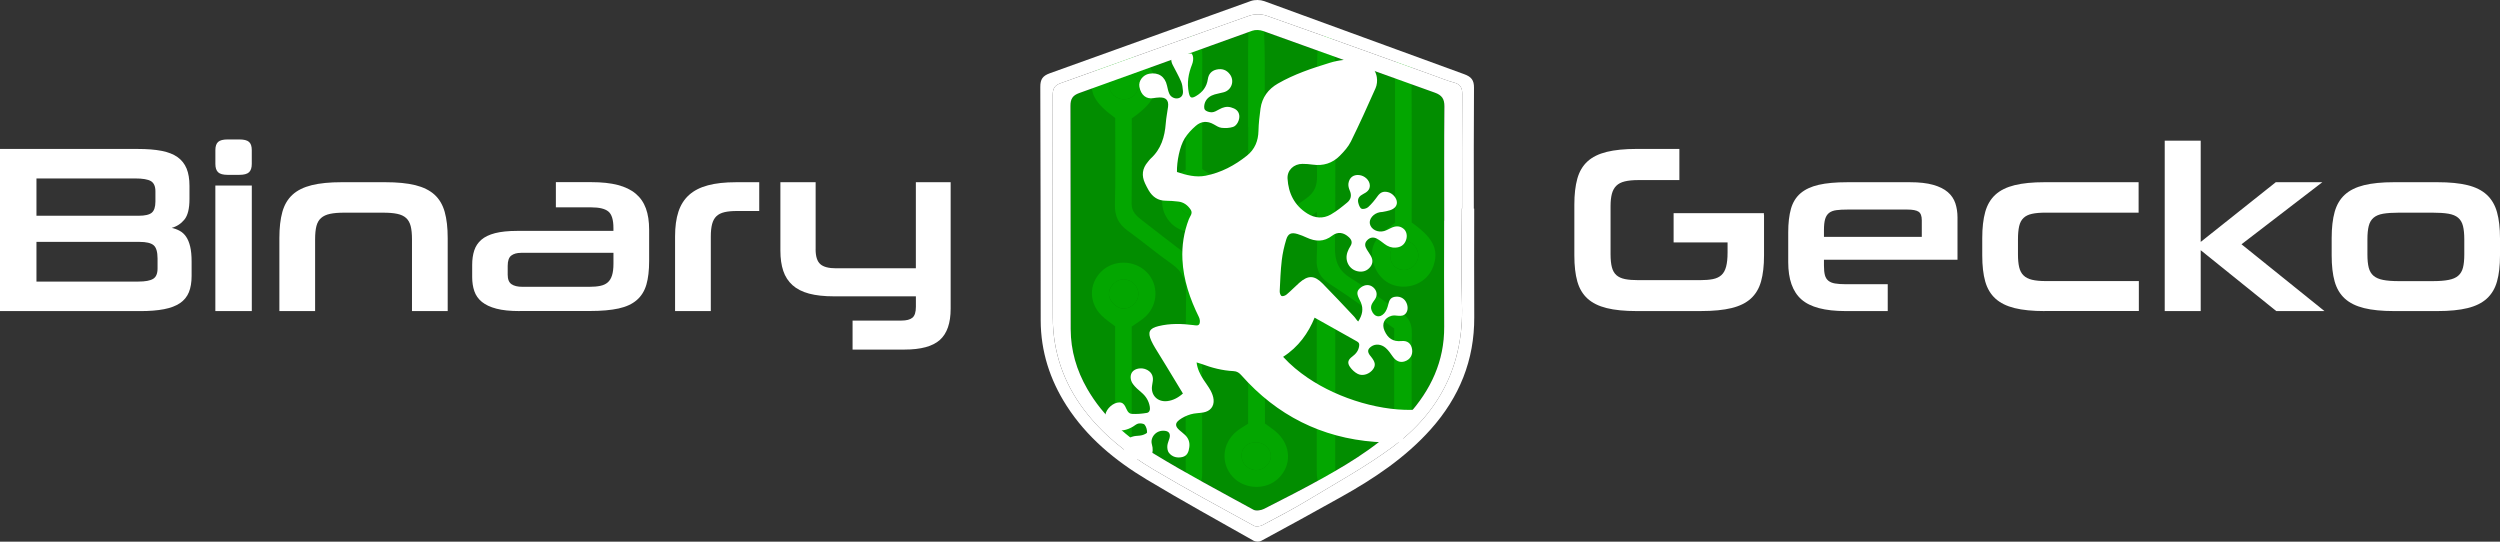 <svg xmlns="http://www.w3.org/2000/svg" width="180" height="39" viewBox="0 0 180 39" fill="none"><rect x="0" y="0" width="180" height="39" fill="#333333" stroke="none"/><g clip-path="url(#clip0_179_44027)"><path d="M103.301 6.667C99.182 5.198 95.071 3.703 90.952 2.234C90.712 2.149 90.391 2.129 90.159 2.212C86.002 3.698 81.857 5.21 77.701 6.698C77.225 6.868 77.069 7.125 77.07 7.613C77.086 12.978 77.076 18.343 77.088 23.708C77.091 25.237 77.515 26.668 78.279 27.994C79.435 30.003 81.144 31.489 83.086 32.673C85.423 34.099 87.845 35.383 90.248 36.7C90.437 36.802 90.794 36.746 91.008 36.637C92.444 35.911 93.877 35.177 95.281 34.394C97.507 33.153 99.658 31.798 101.381 29.889C103.016 28.078 103.998 26.003 103.979 23.518C103.96 20.975 103.975 18.43 103.975 15.884H103.982C103.982 13.143 103.968 10.402 103.995 7.66C104 7.113 103.811 6.848 103.301 6.665V6.667Z" fill="#028D00"></path><path d="M101.65 23.998C101.664 23.32 101.461 22.867 100.869 22.487C99.639 21.701 98.49 20.787 97.247 20.022C96.376 19.485 96.103 18.819 96.115 17.824C96.166 13.744 96.14 9.662 96.133 5.582C96.133 5.165 96.107 3.306 95.996 2.91C95.951 2.75 95.642 2.563 95.46 2.568C95.278 2.573 94.996 2.769 94.942 2.939C94.833 3.287 94.819 5.104 94.818 5.474C94.809 7.867 94.791 10.259 94.828 12.65C94.839 13.374 94.651 13.867 94.028 14.301C92.909 15.081 91.888 15.999 90.774 16.789C90.087 17.275 89.838 17.836 89.849 18.671C89.891 22.142 89.866 25.612 89.866 29.083C89.866 29.548 89.866 30.014 89.866 30.501C89.549 30.712 89.259 30.869 89.012 31.076C87.989 31.932 87.88 33.373 88.754 34.328C89.602 35.257 91.171 35.305 92.059 34.43C92.994 33.51 92.965 32.121 91.97 31.175C91.704 30.922 91.383 30.725 91.077 30.493C91.077 26.617 91.087 22.772 91.066 18.926C91.063 18.35 91.248 17.951 91.705 17.614C92.686 16.888 93.646 16.134 94.816 15.237C94.816 16.497 94.86 17.56 94.802 18.615C94.754 19.459 95.049 20.001 95.774 20.468C97.354 21.487 98.872 22.598 100.38 23.649V31.694C100.821 31.203 101.242 30.687 101.643 30.151C101.639 28.576 101.622 25.571 101.653 23.996L101.65 23.998ZM91.502 32.882C91.483 33.385 90.993 33.844 90.469 33.847C89.865 33.852 89.385 33.38 89.392 32.79C89.397 32.234 89.796 31.861 90.399 31.847C91.005 31.833 91.523 32.319 91.502 32.882Z" fill="#03A600"></path><path d="M85.614 18.454C84.472 17.622 83.37 16.737 82.247 15.877C81.831 15.558 81.465 15.252 81.475 14.633C81.505 12.575 81.487 10.518 81.487 8.523C83.02 7.459 83.444 6.627 83.097 5.476C82.829 4.585 81.953 3.964 80.95 3.953C79.823 3.941 79.058 4.486 78.722 5.54C78.382 6.606 78.787 7.401 80.293 8.495C80.293 10.598 80.329 12.662 80.275 14.723C80.252 15.565 80.534 16.136 81.207 16.621C82.277 17.39 83.282 18.249 84.363 19.003C85.132 19.539 85.414 20.168 85.4 21.117C85.342 25.242 85.372 29.369 85.372 33.496C85.372 33.87 85.351 34.255 85.438 34.611C85.479 34.776 85.754 34.979 85.93 34.988C86.111 34.996 86.396 34.83 86.468 34.666C86.575 34.425 86.556 34.118 86.556 33.84C86.559 29.338 86.538 24.836 86.575 20.336C86.582 19.487 86.275 18.937 85.615 18.454H85.614ZM80.967 7.15C80.365 7.169 79.844 6.691 79.857 6.13C79.867 5.624 80.338 5.17 80.867 5.155C81.465 5.137 81.978 5.618 81.964 6.183C81.951 6.712 81.519 7.132 80.967 7.15Z" fill="#03A600"></path><path d="M98.931 19.095C99.308 20.126 100.16 20.697 101.204 20.635C102.147 20.577 102.929 19.987 103.218 19.114C103.6 17.959 103.189 17.112 101.64 16.023C101.64 12.466 101.653 8.95 101.626 5.436C101.623 4.931 101.928 4.233 101.154 3.993C100.684 3.849 100.444 4.327 100.442 5.394C100.437 8.349 100.442 11.303 100.442 14.258C100.442 14.864 100.442 15.468 100.442 16.048C99.334 16.829 98.395 17.624 98.933 19.095H98.931ZM101.129 17.32C101.675 17.345 102.157 17.898 102.115 18.456C102.073 19.03 101.534 19.497 100.984 19.433C100.43 19.371 100.092 18.97 100.094 18.379C100.096 17.77 100.562 17.294 101.129 17.32Z" fill="#03A600"></path><path d="M81.486 23.512C81.904 23.211 82.241 23.027 82.503 22.77C83.4 21.897 83.421 20.475 82.575 19.609C81.684 18.692 80.151 18.676 79.269 19.574C78.388 20.47 78.398 21.807 79.317 22.722C79.608 23.01 79.96 23.237 80.29 23.496C80.29 25.199 80.29 29.465 80.29 31.151C80.668 31.67 81.065 32.168 81.484 32.646C81.484 30.47 81.484 25.715 81.484 23.512H81.486ZM79.841 21.199C79.824 20.642 80.349 20.107 80.906 20.114C81.489 20.121 81.976 20.617 81.964 21.195C81.953 21.755 81.407 22.253 80.843 22.218C80.37 22.189 79.853 21.664 79.84 21.201L79.841 21.199Z" fill="#03A600"></path><path d="M87.346 12.725C87.101 12.521 86.822 12.358 86.558 12.176C86.558 9.879 86.558 7.636 86.556 5.391C86.556 5.064 86.605 3.28 86.491 2.991C86.414 2.797 86.108 2.615 85.88 2.583C85.743 2.564 85.472 2.82 85.423 2.995C85.339 3.302 85.369 5.073 85.369 5.4C85.365 7.644 85.369 9.888 85.369 12.221C85.078 12.4 84.87 12.508 84.684 12.645C83.546 13.487 83.342 14.923 84.207 15.954C85.04 16.944 86.707 16.997 87.609 16.063C88.544 15.093 88.434 13.633 87.344 12.726L87.346 12.725ZM87.032 14.579C86.992 15.119 86.395 15.603 85.845 15.539C85.328 15.478 84.88 14.983 84.896 14.492C84.913 13.947 85.481 13.405 86.006 13.433C86.533 13.461 87.071 14.063 87.034 14.579H87.032Z" fill="#03A600"></path><path d="M96.138 28.796C96.138 27.203 96.138 25.609 96.138 24.013C96.138 23.732 96.143 23.451 96.129 23.169C96.108 22.716 95.994 22.288 95.434 22.301C94.959 22.314 94.845 22.706 94.817 23.104C94.798 23.383 94.807 23.666 94.807 23.947C94.807 26.994 94.807 30.043 94.807 33.09C94.807 33.418 94.803 33.746 94.812 34.074C94.824 34.515 94.885 34.984 95.439 35.012C95.998 35.04 96.106 34.592 96.129 34.142C96.143 33.861 96.136 33.58 96.136 33.298C96.136 31.798 96.136 30.298 96.136 28.796H96.138Z" fill="#03A600"></path><path d="M91.065 5.165C91.065 4.889 91.065 2.011 90.95 1.773C90.869 1.604 90.594 1.432 90.41 1.438C90.24 1.443 89.995 1.651 89.93 1.823C89.838 2.073 89.865 4.948 89.864 5.226C89.859 6.533 89.862 7.841 89.862 9.148H89.869C89.869 10.69 89.865 12.23 89.871 13.771C89.871 14.122 89.972 14.442 90.401 14.457C90.802 14.473 90.985 14.204 91.042 13.848C91.072 13.666 91.067 13.476 91.067 13.289C91.067 10.58 91.07 7.872 91.063 5.163L91.065 5.165Z" fill="#03A600"></path><path d="M89.392 32.79C89.385 33.382 89.866 33.852 90.469 33.847C90.993 33.844 91.483 33.383 91.502 32.882C91.523 32.319 91.005 31.831 90.399 31.847C89.796 31.861 89.397 32.234 89.392 32.79Z" fill="#03A600"></path><path d="M81.964 6.183C81.976 5.618 81.463 5.137 80.867 5.155C80.338 5.17 79.867 5.625 79.857 6.13C79.844 6.691 80.366 7.169 80.967 7.15C81.519 7.132 81.951 6.712 81.964 6.183Z" fill="#03A600"></path><path d="M100.094 18.379C100.092 18.97 100.43 19.369 100.983 19.433C101.533 19.496 102.073 19.03 102.115 18.456C102.155 17.898 101.675 17.346 101.129 17.32C100.561 17.294 100.096 17.772 100.094 18.379Z" fill="#03A600"></path><path d="M81.965 21.194C81.978 20.616 81.491 20.119 80.908 20.112C80.351 20.105 79.825 20.642 79.843 21.197C79.857 21.661 80.373 22.185 80.846 22.215C81.409 22.251 81.955 21.753 81.967 21.192L81.965 21.194Z" fill="#03A600"></path><path d="M86.004 13.431C85.481 13.403 84.912 13.945 84.894 14.49C84.878 14.982 85.328 15.478 85.843 15.537C86.393 15.601 86.99 15.119 87.031 14.577C87.069 14.06 86.53 13.459 86.003 13.431H86.004Z" fill="#03A600"></path><path d="M104.671 5.938C104.211 5.818 103.767 5.632 103.319 5.471C99.277 4.019 95.24 2.556 91.189 1.13C90.816 0.998 90.313 1.002 89.938 1.134C85.402 2.736 80.88 4.379 76.351 5.995C75.918 6.15 75.796 6.396 75.798 6.834C75.806 12.179 75.778 17.525 75.801 22.873C75.812 25.307 76.556 27.519 78.038 29.487C79.397 31.293 81.138 32.666 83.055 33.807C85.425 35.217 87.859 36.524 90.278 37.854C90.436 37.941 90.739 37.896 90.914 37.802C92.019 37.217 93.129 36.637 94.2 35.989C96.235 34.758 98.336 33.606 100.242 32.199C103.669 29.672 105.395 26.242 105.263 21.937C105.193 19.631 105.251 17.32 105.251 15.013H105.275C105.275 12.271 105.265 9.528 105.286 6.787C105.289 6.311 105.141 6.059 104.673 5.938H104.671ZM103.985 15.886H103.978C103.978 18.431 103.962 20.975 103.981 23.52C104 26.005 103.018 28.079 101.384 29.89C99.66 31.798 97.51 33.154 95.284 34.396C93.879 35.179 92.446 35.911 91.01 36.639C90.797 36.746 90.439 36.804 90.25 36.701C87.847 35.385 85.425 34.1 83.089 32.675C81.146 31.491 79.435 30.005 78.281 27.996C77.517 26.67 77.094 25.239 77.09 23.709C77.078 18.345 77.088 12.98 77.073 7.615C77.073 7.129 77.227 6.87 77.703 6.7C81.859 5.214 86.005 3.7 90.161 2.214C90.395 2.13 90.716 2.151 90.954 2.236C95.073 3.707 99.184 5.2 103.303 6.669C103.813 6.851 104.002 7.117 103.997 7.664C103.971 10.405 103.985 13.146 103.985 15.888V15.886Z" fill="white"></path><path d="M106.146 15.02H106.116C106.116 12.12 106.104 9.221 106.128 6.321C106.133 5.775 105.941 5.53 105.424 5.342C100.622 3.601 95.83 1.826 91.028 0.083C90.74 -0.021 90.352 -0.03 90.064 0.071C85.234 1.795 80.418 3.552 75.587 5.275C75.064 5.462 74.899 5.719 74.902 6.261C74.927 11.862 74.92 17.464 74.93 23.065C74.934 25.294 75.591 27.338 76.794 29.213C78.249 31.479 80.277 33.154 82.559 34.524C85.094 36.045 87.684 37.476 90.259 38.932C90.399 39.01 90.654 39.026 90.791 38.951C92.712 37.913 94.627 36.863 96.532 35.797C98.918 34.465 101.175 32.968 103.011 30.913C105.075 28.6 106.163 25.932 106.146 22.827C106.13 20.223 106.142 17.621 106.142 15.016L106.146 15.02ZM105.275 15.013H105.251C105.251 17.32 105.193 19.631 105.263 21.937C105.394 26.242 103.669 29.67 100.242 32.199C98.334 33.606 96.234 34.758 94.199 35.989C93.131 36.637 92.021 37.217 90.914 37.802C90.737 37.896 90.436 37.941 90.278 37.854C87.859 36.526 85.425 35.219 83.055 33.807C81.139 32.666 79.398 31.293 78.037 29.487C76.554 27.519 75.811 25.307 75.801 22.873C75.778 17.527 75.806 12.181 75.797 6.834C75.797 6.398 75.918 6.15 76.351 5.995C80.882 4.377 85.402 2.735 89.938 1.134C90.311 1.002 90.816 0.998 91.189 1.13C95.24 2.554 99.277 4.018 103.319 5.471C103.767 5.632 104.21 5.818 104.671 5.938C105.139 6.061 105.287 6.311 105.284 6.787C105.263 9.528 105.273 12.271 105.273 15.013H105.275Z" fill="white"></path><path d="M101.586 30.538C101.586 30.423 101.586 30.309 101.586 30.192C101.758 29.963 101.924 29.727 102.089 29.491C99.605 29.666 96.446 28.762 94.155 27.203C93.526 26.774 92.938 26.296 92.384 25.692C93.491 24.985 94.199 23.98 94.652 22.871C95.703 23.461 96.7 24.027 97.703 24.583C97.857 24.668 97.884 24.767 97.857 24.927C97.807 25.255 97.623 25.48 97.362 25.675C97.05 25.904 96.99 26.123 97.204 26.428C97.344 26.628 97.549 26.817 97.766 26.925C98.132 27.105 98.619 26.925 98.863 26.581C99.061 26.302 99.022 26.065 98.716 25.685C98.684 25.645 98.649 25.607 98.619 25.564C98.441 25.303 98.472 25.131 98.735 24.947C99.024 24.744 99.441 24.765 99.773 25.053C99.973 25.227 100.125 25.458 100.28 25.677C100.509 26.001 100.808 26.13 101.141 26.018C101.53 25.89 101.735 25.55 101.67 25.145C101.604 24.742 101.353 24.51 100.905 24.555C100.288 24.617 99.921 24.347 99.688 23.82C99.467 23.327 99.659 22.892 100.187 22.739C100.339 22.695 100.516 22.718 100.679 22.735C100.898 22.756 101.092 22.732 101.234 22.544C101.393 22.334 101.385 21.989 101.213 21.708C101.047 21.437 100.745 21.312 100.409 21.374C100.101 21.431 100.019 21.648 99.954 21.921C99.9 22.149 99.812 22.399 99.658 22.565C99.327 22.923 98.936 22.808 98.758 22.355C98.624 22.017 98.828 21.801 98.994 21.556C99.199 21.256 99.143 20.926 98.877 20.692C98.624 20.47 98.286 20.47 97.989 20.692C97.703 20.905 97.663 21.105 97.833 21.466C97.882 21.57 97.938 21.673 97.984 21.779C98.174 22.237 98.101 22.669 97.791 23.147C97.666 23.044 97.596 22.899 97.491 22.788C96.74 21.991 95.992 21.192 95.225 20.412C94.631 19.81 94.178 19.806 93.545 20.366C93.237 20.638 92.952 20.938 92.636 21.204C92.544 21.282 92.358 21.353 92.274 21.312C92.188 21.268 92.132 21.081 92.139 20.959C92.174 20.218 92.202 19.473 92.288 18.735C92.346 18.232 92.463 17.728 92.61 17.242C92.742 16.81 92.981 16.716 93.426 16.851C93.647 16.919 93.866 17.006 94.074 17.103C94.721 17.404 95.321 17.43 95.926 16.964C96.323 16.657 96.751 16.737 97.117 17.077C97.32 17.266 97.393 17.468 97.229 17.723C97.146 17.852 97.076 17.992 97.024 18.136C96.791 18.759 97.139 19.414 97.77 19.537C98.131 19.607 98.442 19.499 98.666 19.211C98.884 18.931 98.842 18.636 98.658 18.352C98.574 18.221 98.49 18.093 98.409 17.961C98.269 17.733 98.229 17.509 98.439 17.294C98.635 17.093 98.873 17.042 99.145 17.188C99.335 17.291 99.507 17.431 99.682 17.563C99.917 17.742 100.171 17.845 100.472 17.829C100.854 17.81 101.111 17.631 101.236 17.284C101.344 16.978 101.278 16.654 101.057 16.471C100.77 16.235 100.463 16.266 100.148 16.416C99.985 16.494 99.828 16.587 99.656 16.636C99.195 16.766 98.717 16.518 98.632 16.122C98.553 15.758 98.898 15.358 99.358 15.278C99.421 15.268 99.488 15.27 99.551 15.258C99.728 15.221 99.908 15.195 100.08 15.138C100.411 15.03 100.583 14.824 100.577 14.572C100.572 14.261 100.267 13.912 99.934 13.834C99.584 13.752 99.379 13.855 99.178 14.134C98.978 14.414 98.758 14.685 98.505 14.914C98.395 15.015 98.143 15.082 98.027 15.025C97.903 14.963 97.829 14.742 97.791 14.579C97.724 14.285 97.891 14.1 98.148 13.971C98.409 13.839 98.645 13.672 98.628 13.336C98.609 12.969 98.251 12.639 97.847 12.603C97.448 12.566 97.151 12.78 97.088 13.202C97.064 13.365 97.111 13.56 97.181 13.714C97.337 14.06 97.272 14.357 96.999 14.582C96.624 14.893 96.239 15.204 95.819 15.445C95.26 15.763 94.672 15.716 94.125 15.374C93.197 14.792 92.766 13.917 92.703 12.862C92.666 12.254 93.157 11.796 93.778 11.799C94.024 11.799 94.27 11.818 94.512 11.853C95.27 11.961 95.933 11.754 96.463 11.219C96.768 10.912 97.075 10.572 97.264 10.19C97.887 8.924 98.469 7.639 99.04 6.349C99.143 6.117 99.173 5.818 99.132 5.564C99.019 4.851 98.418 4.351 97.693 4.301C97.027 4.255 96.377 4.327 95.74 4.523C94.454 4.917 93.181 5.342 92.009 6.016C91.309 6.417 90.868 7.018 90.757 7.818C90.684 8.349 90.622 8.886 90.61 9.422C90.594 10.148 90.346 10.754 89.776 11.209C88.899 11.91 87.922 12.429 86.809 12.65C86.093 12.792 85.407 12.605 84.741 12.383C84.724 11.636 84.937 10.553 85.291 9.976C85.501 9.634 85.792 9.325 86.099 9.059C86.482 8.724 86.932 8.688 87.394 8.955C87.571 9.058 87.762 9.183 87.957 9.204C88.226 9.233 88.522 9.223 88.78 9.139C89.071 9.046 89.269 8.61 89.228 8.308C89.183 7.964 88.939 7.818 88.633 7.731C88.323 7.643 88.051 7.723 87.782 7.874C87.615 7.966 87.433 8.078 87.253 8.085C87.081 8.091 86.834 8.018 86.748 7.894C86.666 7.775 86.701 7.525 86.766 7.365C86.888 7.066 87.149 6.887 87.461 6.797C87.671 6.736 87.89 6.702 88.102 6.644C88.677 6.492 88.904 5.828 88.554 5.354C88.311 5.025 87.98 4.922 87.596 5.007C87.23 5.087 87.016 5.334 86.964 5.702C86.885 6.252 86.584 6.641 86.111 6.917C85.78 7.111 85.671 7.047 85.594 6.674C85.449 5.967 85.564 5.302 85.827 4.643C85.902 4.455 85.939 4.209 85.883 4.021C85.865 3.96 85.834 3.906 85.796 3.856C85.358 3.856 84.918 3.856 84.48 3.856C84.303 4.073 84.277 4.368 84.431 4.667C84.636 5.066 84.859 5.459 85.037 5.87C85.126 6.075 85.153 6.313 85.172 6.538C85.193 6.783 85.116 7.002 84.838 7.073C84.596 7.134 84.303 7 84.193 6.754C84.111 6.57 84.069 6.365 84.025 6.167C83.883 5.512 83.407 5.189 82.746 5.308C82.289 5.389 81.956 5.834 82.037 6.254C82.151 6.849 82.533 7.155 83.042 7.065C83.182 7.04 83.324 7.026 83.466 7.019C83.948 6.995 84.161 7.221 84.1 7.691C84.048 8.085 83.965 8.476 83.936 8.872C83.862 9.849 83.603 10.738 82.843 11.424C82.767 11.492 82.71 11.582 82.643 11.66C82.237 12.131 82.182 12.646 82.442 13.2C82.524 13.374 82.611 13.546 82.708 13.711C82.983 14.174 83.37 14.45 83.936 14.452C84.233 14.452 84.531 14.48 84.825 14.511C85.226 14.553 85.522 14.778 85.734 15.105C85.901 15.362 85.678 15.57 85.598 15.782C85.237 16.72 85.088 17.683 85.135 18.683C85.205 20.159 85.675 21.518 86.323 22.833C86.389 22.966 86.417 23.163 86.368 23.296C86.298 23.485 86.095 23.428 85.925 23.407C85.086 23.3 84.247 23.277 83.419 23.479C82.746 23.642 82.615 23.914 82.895 24.538C82.974 24.713 83.07 24.881 83.168 25.046C83.435 25.485 83.708 25.921 83.976 26.361C84.375 27.017 84.773 27.677 85.17 28.333C84.806 28.656 84.433 28.835 84.039 28.88C83.337 28.96 82.837 28.444 82.951 27.756C82.971 27.642 82.992 27.529 83.005 27.414C83.049 27.036 82.872 26.744 82.508 26.593C82.17 26.453 81.736 26.527 81.538 26.763C81.359 26.977 81.352 27.354 81.578 27.659C81.743 27.881 81.962 28.071 82.177 28.251C82.51 28.529 82.715 28.869 82.787 29.291C82.82 29.484 82.778 29.694 82.571 29.729C82.219 29.79 81.855 29.821 81.499 29.8C81.198 29.783 81.13 29.475 81.011 29.253C80.918 29.083 80.797 28.972 80.587 28.974C80.158 28.979 79.669 29.409 79.583 29.861C79.501 30.297 79.755 30.734 80.198 30.902C80.687 31.088 81.138 30.97 81.569 30.72C81.703 30.642 81.829 30.519 81.97 30.494C82.116 30.47 82.342 30.491 82.417 30.583C82.533 30.725 82.59 30.946 82.589 31.133C82.589 31.203 82.361 31.298 82.224 31.335C82.039 31.383 81.837 31.371 81.648 31.408C81.214 31.491 80.928 31.843 80.923 32.284C80.918 32.685 81.138 32.934 81.611 33.031C81.774 33.064 81.946 33.074 82.112 33.062C82.862 33.012 83.13 32.68 82.932 31.977C82.804 31.524 83.217 30.939 83.876 31.019C84.177 31.055 84.286 31.244 84.204 31.548C84.154 31.734 84.06 31.915 84.048 32.1C84.037 32.265 84.063 32.474 84.16 32.599C84.403 32.911 84.767 32.996 85.141 32.903C85.491 32.816 85.591 32.514 85.631 32.191C85.675 31.849 85.573 31.555 85.323 31.317C85.193 31.192 85.046 31.085 84.911 30.965C84.612 30.698 84.589 30.475 84.907 30.234C85.147 30.053 85.438 29.918 85.727 29.831C86.02 29.743 86.34 29.751 86.645 29.696C87.139 29.605 87.422 29.265 87.379 28.774C87.359 28.552 87.272 28.324 87.167 28.126C87.016 27.845 86.815 27.59 86.641 27.319C86.407 26.953 86.212 26.571 86.154 26.093C86.298 26.138 86.407 26.166 86.512 26.204C87.254 26.484 88.016 26.682 88.81 26.72C89.072 26.732 89.228 26.847 89.389 27.031C91.936 29.902 95.139 31.524 98.978 31.814C99.733 31.871 100.474 31.873 101.201 31.823C101.139 31.777 101.08 31.732 101.015 31.687C101.015 31.203 101.593 31.017 101.593 30.547L101.586 30.538Z" fill="white"></path><path d="M0 10.725H9.929C10.596 10.725 11.165 10.77 11.638 10.862C12.109 10.954 12.493 11.105 12.787 11.315C13.081 11.527 13.297 11.799 13.435 12.136C13.573 12.473 13.642 12.886 13.642 13.377V14.336C13.642 15.02 13.521 15.511 13.279 15.808C13.037 16.105 12.733 16.305 12.363 16.407C12.57 16.452 12.762 16.523 12.941 16.621C13.12 16.718 13.272 16.857 13.398 17.041C13.524 17.223 13.622 17.461 13.692 17.751C13.762 18.041 13.796 18.404 13.796 18.838V19.866C13.796 20.334 13.729 20.727 13.598 21.046C13.465 21.366 13.253 21.626 12.959 21.826C12.664 22.025 12.283 22.171 11.81 22.262C11.337 22.354 10.768 22.399 10.1 22.399H0V10.725ZM2.625 12.846V15.534H9.981C10.442 15.534 10.759 15.459 10.931 15.312C11.104 15.164 11.19 14.895 11.19 14.508V13.771C11.19 13.417 11.083 13.176 10.871 13.044C10.657 12.914 10.275 12.848 9.722 12.848H2.625V12.846ZM2.625 17.416V20.273H9.964C10.459 20.273 10.813 20.207 11.025 20.077C11.239 19.947 11.344 19.699 11.344 19.332V18.614C11.344 18.134 11.249 17.815 11.058 17.655C10.869 17.496 10.531 17.416 10.048 17.416H2.625Z" fill="white"></path><path d="M16.386 12.589C16.064 12.589 15.836 12.527 15.704 12.402C15.571 12.277 15.507 12.077 15.507 11.803V10.809C15.507 10.535 15.573 10.339 15.704 10.219C15.836 10.099 16.064 10.04 16.386 10.04H17.232C17.566 10.04 17.799 10.099 17.931 10.219C18.064 10.339 18.128 10.535 18.128 10.809V11.803C18.128 12.077 18.062 12.277 17.931 12.402C17.797 12.527 17.564 12.589 17.232 12.589H16.386ZM15.505 22.397V13.36H18.13V22.397H15.505Z" fill="white"></path><path d="M29.663 22.397V17.228C29.663 16.841 29.632 16.523 29.569 16.279C29.506 16.034 29.395 15.839 29.241 15.697C29.085 15.555 28.873 15.454 28.602 15.397C28.332 15.339 27.989 15.312 27.574 15.312H24.777C24.374 15.312 24.038 15.339 23.766 15.397C23.497 15.454 23.279 15.553 23.118 15.697C22.957 15.839 22.845 16.034 22.782 16.279C22.719 16.523 22.688 16.841 22.688 17.228V22.397H20.115V17.142C20.115 16.4 20.187 15.772 20.33 15.258C20.474 14.744 20.719 14.331 21.064 14.016C21.409 13.702 21.87 13.475 22.446 13.332C23.022 13.19 23.74 13.119 24.604 13.119H27.728C28.602 13.119 29.327 13.19 29.903 13.332C30.48 13.475 30.94 13.704 31.285 14.016C31.63 14.331 31.875 14.744 32.019 15.258C32.163 15.772 32.234 16.398 32.234 17.142V22.397H29.662H29.663Z" fill="white"></path><path d="M37.417 22.397C36.737 22.397 36.179 22.34 35.743 22.225C35.305 22.11 34.956 21.949 34.697 21.737C34.438 21.525 34.258 21.27 34.153 20.966C34.049 20.664 33.997 20.324 33.997 19.947V19.074C33.997 18.687 34.046 18.341 34.144 18.037C34.242 17.735 34.412 17.478 34.653 17.266C34.895 17.055 35.226 16.897 35.646 16.787C36.067 16.68 36.599 16.624 37.244 16.624H44.167V16.419C44.167 15.825 44.046 15.43 43.804 15.23C43.563 15.03 43.155 14.93 42.578 14.93H40.023V13.115H42.578C43.326 13.115 43.962 13.183 44.486 13.32C45.009 13.457 45.438 13.665 45.771 13.945C46.106 14.225 46.349 14.579 46.505 15.006C46.661 15.433 46.738 15.945 46.738 16.537V18.796C46.738 19.47 46.672 20.034 46.54 20.491C46.407 20.947 46.178 21.319 45.85 21.603C45.523 21.888 45.085 22.091 44.538 22.211C43.992 22.331 43.303 22.392 42.475 22.392H37.415L37.417 22.397ZM44.169 18.204H37.52C37.221 18.204 36.984 18.27 36.813 18.4C36.639 18.532 36.554 18.78 36.554 19.145V19.779C36.554 20.11 36.646 20.338 36.83 20.463C37.014 20.588 37.273 20.65 37.608 20.65H42.442C42.741 20.65 43.001 20.628 43.219 20.582C43.438 20.537 43.617 20.454 43.755 20.334C43.894 20.214 43.997 20.046 44.065 19.829C44.134 19.612 44.169 19.332 44.169 18.99V18.202V18.204Z" fill="white"></path><path d="M48.605 22.397V17.022C48.605 16.325 48.685 15.732 48.847 15.242C49.008 14.752 49.264 14.35 49.615 14.035C49.966 13.721 50.418 13.49 50.971 13.343C51.523 13.195 52.197 13.12 52.99 13.12H54.665V15.192H53.059C52.702 15.192 52.402 15.219 52.16 15.277C51.919 15.334 51.726 15.431 51.582 15.568C51.439 15.706 51.335 15.893 51.272 16.133C51.209 16.372 51.178 16.674 51.178 17.041V22.399H48.605V22.397Z" fill="white"></path><path d="M58.724 17.947C58.724 18.461 58.837 18.817 59.061 19.017C59.285 19.216 59.661 19.317 60.192 19.317H65.942V13.12H68.447V22.227C68.447 23.265 68.187 24.015 67.669 24.477C67.15 24.939 66.305 25.169 65.131 25.169H61.385V23.081H64.907C65.264 23.081 65.525 23.013 65.693 22.876C65.86 22.739 65.944 22.477 65.944 22.09V21.336H60.038C59.336 21.336 58.74 21.27 58.252 21.14C57.763 21.008 57.365 20.806 57.061 20.532C56.756 20.258 56.533 19.916 56.395 19.504C56.257 19.093 56.188 18.608 56.188 18.049V13.12H58.726V17.947H58.724Z" fill="white"></path><path d="M117.841 22.397C116.978 22.397 116.258 22.326 115.684 22.183C115.107 22.041 114.647 21.812 114.302 21.499C113.957 21.185 113.712 20.775 113.568 20.267C113.424 19.76 113.353 19.135 113.353 18.392V14.728C113.353 13.997 113.424 13.376 113.568 12.862C113.712 12.348 113.957 11.935 114.302 11.62C114.647 11.306 115.107 11.079 115.684 10.936C116.26 10.794 116.978 10.723 117.841 10.723H120.915V12.966H117.962C117.572 12.966 117.246 12.997 116.987 13.06C116.727 13.122 116.523 13.228 116.374 13.376C116.223 13.525 116.118 13.718 116.055 13.957C115.992 14.197 115.96 14.494 115.96 14.848V18.289C115.96 18.678 115.992 18.994 116.055 19.239C116.118 19.483 116.228 19.674 116.382 19.812C116.538 19.949 116.745 20.043 117.004 20.095C117.263 20.147 117.582 20.171 117.962 20.171H122.4C122.768 20.171 123.08 20.145 123.332 20.095C123.584 20.043 123.789 19.947 123.945 19.803C124.101 19.661 124.213 19.457 124.281 19.195C124.35 18.933 124.385 18.596 124.385 18.185V15.48H127.01V18.39C127.01 19.131 126.938 19.756 126.795 20.265C126.651 20.773 126.406 21.183 126.061 21.497C125.716 21.812 125.252 22.039 124.67 22.182C124.089 22.324 123.36 22.395 122.486 22.395H117.841V22.397Z" fill="white"></path><path d="M131.325 18.701V19.128C131.325 19.412 131.348 19.642 131.394 19.812C131.439 19.983 131.523 20.117 131.644 20.214C131.765 20.312 131.926 20.378 132.127 20.411C132.329 20.445 132.579 20.463 132.879 20.463H135.917V22.397H132.879C131.394 22.397 130.334 22.117 129.702 21.558C129.068 20.999 128.752 20.103 128.752 18.871V16.732C128.752 16.058 128.819 15.49 128.95 15.028C129.082 14.567 129.313 14.195 129.64 13.915C129.968 13.636 130.402 13.433 130.943 13.308C131.485 13.183 132.169 13.12 132.998 13.12H137.522C138.189 13.12 138.744 13.183 139.187 13.308C139.63 13.433 139.981 13.608 140.24 13.831C140.499 14.053 140.679 14.322 140.785 14.634C140.888 14.949 140.94 15.287 140.94 15.653V18.701H131.323H131.325ZM138.369 15.858C138.369 15.551 138.292 15.344 138.136 15.242C137.981 15.139 137.707 15.088 137.317 15.088H133.035C132.712 15.088 132.441 15.101 132.224 15.131C132.005 15.159 131.83 15.225 131.697 15.327C131.563 15.43 131.469 15.579 131.411 15.771C131.353 15.966 131.325 16.228 131.325 16.558V17.055H138.369V15.857V15.858Z" fill="white"></path><path d="M147.211 22.397C146.347 22.397 145.627 22.326 145.053 22.183C144.477 22.041 144.016 21.812 143.671 21.499C143.326 21.185 143.081 20.775 142.937 20.267C142.793 19.76 142.722 19.135 142.722 18.392V17.142C142.722 16.4 142.793 15.772 142.937 15.258C143.081 14.744 143.326 14.331 143.671 14.016C144.016 13.702 144.477 13.475 145.053 13.332C145.629 13.19 146.347 13.119 147.211 13.119H153.98V15.31H147.298C146.895 15.31 146.564 15.338 146.305 15.395C146.046 15.452 145.841 15.551 145.692 15.695C145.541 15.838 145.438 16.035 145.38 16.285C145.323 16.537 145.294 16.85 145.294 17.227V18.322C145.294 18.687 145.323 18.992 145.38 19.237C145.438 19.482 145.541 19.68 145.692 19.827C145.841 19.977 146.046 20.081 146.305 20.143C146.564 20.206 146.895 20.237 147.298 20.237H153.997V22.393H147.211V22.397Z" fill="white"></path><path d="M163.891 22.397L158.451 18.015V22.397H155.86V10.126H158.451V17.418L163.855 13.12H167.206L161.388 17.588L167.362 22.397H163.891Z" fill="white"></path><path d="M172.369 22.397C171.505 22.397 170.785 22.326 170.211 22.183C169.635 22.041 169.174 21.812 168.829 21.499C168.484 21.185 168.239 20.775 168.095 20.267C167.952 19.76 167.88 19.135 167.88 18.392V17.142C167.88 16.4 167.952 15.772 168.095 15.258C168.239 14.744 168.484 14.331 168.829 14.016C169.174 13.702 169.635 13.475 170.211 13.332C170.787 13.19 171.505 13.119 172.369 13.119H175.493C176.367 13.119 177.092 13.19 177.668 13.332C178.245 13.475 178.705 13.706 179.05 14.025C179.395 14.345 179.641 14.761 179.784 15.275C179.928 15.789 180 16.416 180 17.159V18.392C180 19.133 179.928 19.758 179.784 20.267C179.641 20.775 179.395 21.185 179.05 21.499C178.705 21.814 178.245 22.041 177.668 22.183C177.092 22.326 176.367 22.397 175.493 22.397H172.369ZM177.429 17.228C177.429 16.841 177.397 16.522 177.334 16.27C177.271 16.018 177.155 15.822 176.989 15.68C176.823 15.537 176.59 15.44 176.29 15.388C175.991 15.336 175.611 15.312 175.15 15.312H172.715C172.255 15.312 171.878 15.338 171.584 15.388C171.29 15.44 171.06 15.536 170.894 15.68C170.728 15.822 170.612 16.02 170.549 16.27C170.486 16.522 170.454 16.841 170.454 17.228V18.324C170.454 18.713 170.486 19.029 170.549 19.273C170.612 19.518 170.728 19.713 170.894 19.855C171.06 19.997 171.292 20.098 171.584 20.155C171.878 20.213 172.255 20.241 172.715 20.241H175.15C175.611 20.241 175.991 20.213 176.29 20.155C176.59 20.098 176.823 19.999 176.989 19.855C177.155 19.713 177.271 19.518 177.334 19.273C177.397 19.029 177.429 18.711 177.429 18.324V17.228Z" fill="white"></path><path d="M127.001 15.348H120.5V17.454H127.001V15.348Z" fill="white"></path></g><defs><clipPath id="clip0_179_44027"><rect width="180" height="39" fill="white"></rect></clipPath></defs></svg>
